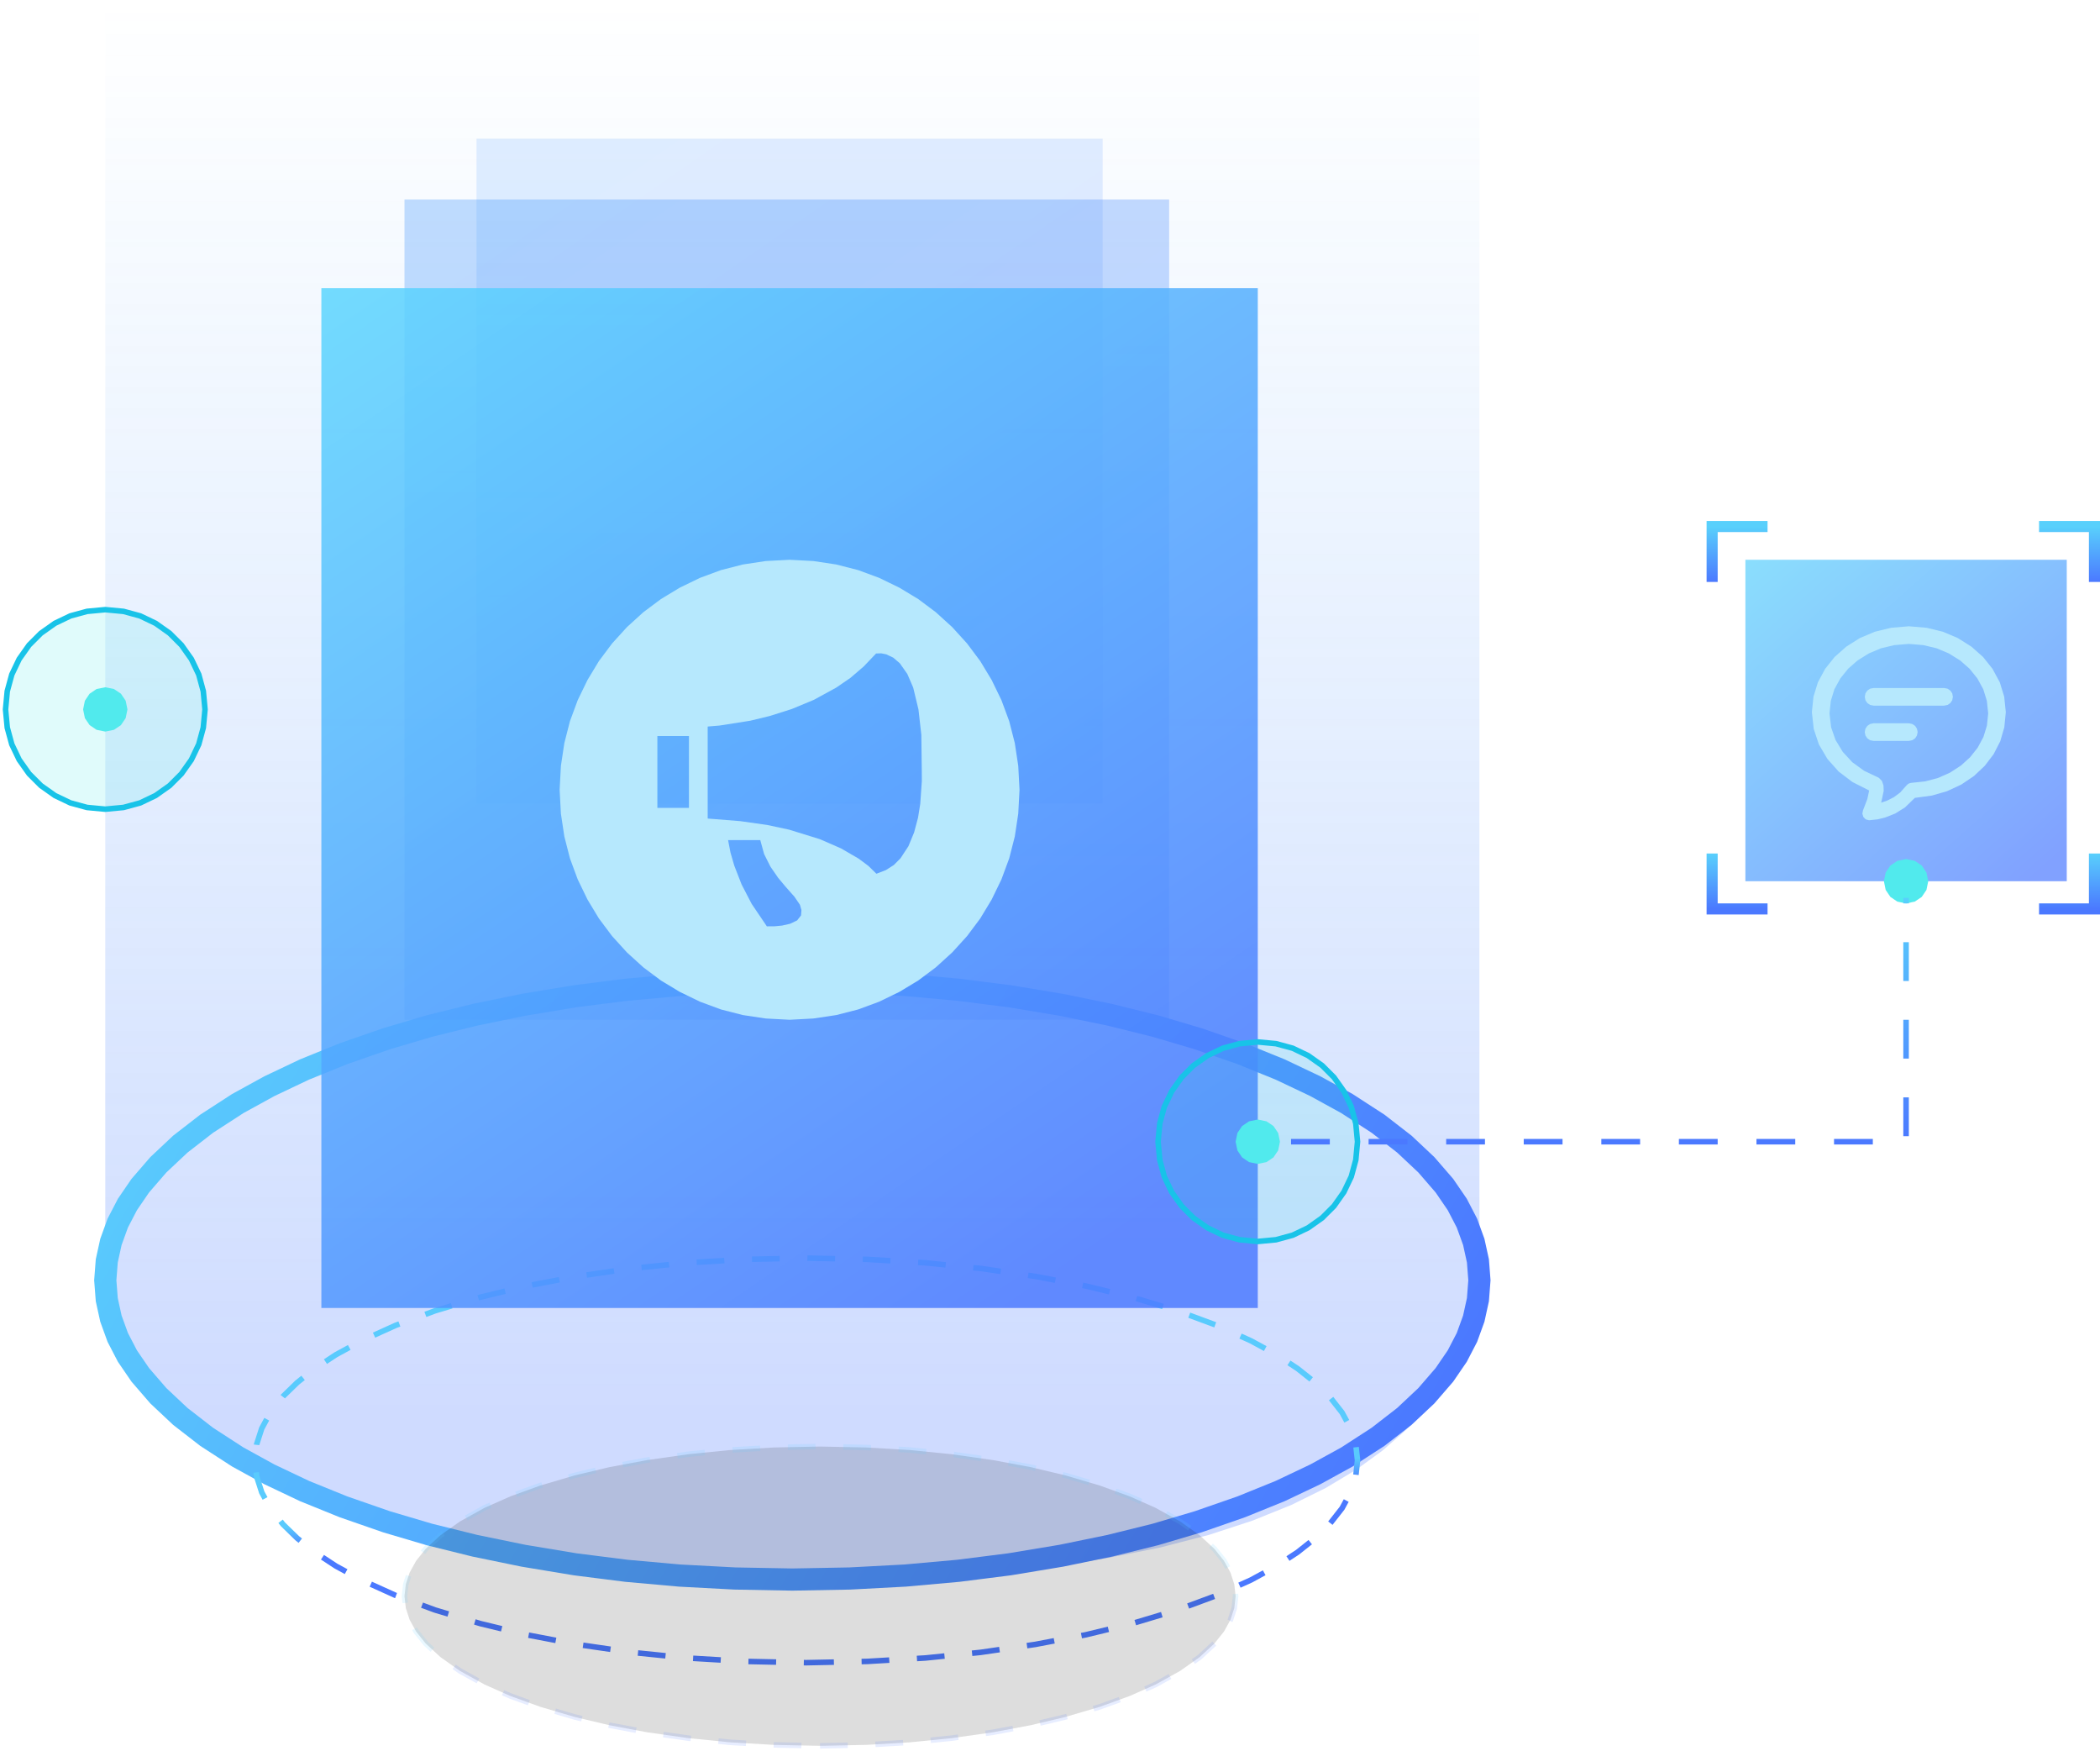<?xml version="1.0" standalone="no"?><!DOCTYPE svg PUBLIC "-//W3C//DTD SVG 1.1//EN" "http://www.w3.org/Graphics/SVG/1.1/DTD/svg11.dtd"><svg height="316" legacy-metrics="false" node-id="1" sillyvg="true" template-height="316" template-width="379" version="1.1" viewBox="0 0 379 316" width="379" xmlns="http://www.w3.org/2000/svg" xmlns:xlink="http://www.w3.org/1999/xlink"><defs node-id="63"><linearGradient gradientUnits="objectBoundingBox" id="linearGradient-1" node-id="7" x1="1" x2="1" y1="0" y2="0.892"><stop offset="0" stop-color="#3297f9" stop-opacity="0"></stop><stop offset="1" stop-color="#4b79ff"></stop></linearGradient><linearGradient gradientUnits="objectBoundingBox" id="linearGradient-2" node-id="10" x1="0" x2="1" y1="0.318" y2="0.574"><stop offset="0" stop-color="#59cbfd"></stop><stop offset="1" stop-color="#4b79ff"></stop></linearGradient><linearGradient gradientUnits="objectBoundingBox" id="linearGradient-3" node-id="13" x1="0.99" x2="1" y1="0.496" y2="0.553"><stop offset="0" stop-color="#59cbfd"></stop><stop offset="1" stop-color="#4b79ff"></stop></linearGradient><linearGradient gradientUnits="objectBoundingBox" id="linearGradient-4" node-id="16" x1="0.99" x2="1" y1="0.496" y2="0.551"><stop offset="0" stop-color="#59cbfd"></stop><stop offset="1" stop-color="#4b79ff"></stop></linearGradient><linearGradient gradientUnits="objectBoundingBox" id="linearGradient-5" node-id="19" x1="0.057" x2="0.943" y1="-0.46" y2="0.892"><stop offset="0" stop-color="#3297f9"></stop><stop offset="1" stop-color="#4b79ff"></stop></linearGradient><linearGradient gradientUnits="objectBoundingBox" id="linearGradient-6" node-id="22" x1="0.065" x2="0.935" y1="-0.46" y2="0.892"><stop offset="0" stop-color="#3297f9"></stop><stop offset="1" stop-color="#4b79ff"></stop></linearGradient><linearGradient gradientUnits="objectBoundingBox" id="linearGradient-7" node-id="25" x1="0.078" x2="0.922" y1="-0.46" y2="0.892"><stop offset="0" stop-color="#5feffc"></stop><stop offset="1" stop-color="#4b79ff"></stop></linearGradient><linearGradient gradientUnits="objectBoundingBox" id="linearGradient-8" node-id="28" x1="0" x2="0.887" y1="0" y2="1"><stop offset="0" stop-color="#59d0fc"></stop><stop offset="1" stop-color="#4b79ff"></stop></linearGradient><linearGradient gradientUnits="objectBoundingBox" id="linearGradient-9" node-id="31" x1="0.5" x2="0.5" y1="0" y2="1"><stop offset="0" stop-color="#59d0fc"></stop><stop offset="1" stop-color="#4b79ff"></stop></linearGradient><linearGradient gradientUnits="objectBoundingBox" id="linearGradient-10" node-id="34" x1="0.5" x2="0.5" y1="0" y2="1"><stop offset="0" stop-color="#59d0fc"></stop><stop offset="1" stop-color="#4b79ff"></stop></linearGradient></defs><g node-id="65"><g node-id="66"><g node-id="67"><path d="M 19.00 0.00 L 267.00 0.00 L 267.00 236.25 L 265.29 241.12 L 263.13 245.70 L 260.49 250.04 L 257.37 254.14 L 253.72 258.04 L 249.52 261.72 L 244.71 265.21 L 239.25 268.48 L 233.06 271.54 L 226.07 274.36 L 218.22 276.93 L 209.42 279.21 L 199.58 281.17 L 188.62 282.77 L 176.44 283.98 L 162.94 284.74 L 148.01 285.00 L 132.61 284.72 L 118.55 283.91 L 105.75 282.63 L 94.11 280.91 L 83.55 278.79 L 73.99 276.32 L 65.35 273.52 L 57.56 270.42 L 50.56 267.05 L 44.27 263.41 L 38.65 259.52 L 33.65 255.38 L 29.21 251.00 L 25.31 246.36 L 21.91 241.45 L 19.00 236.25 L 19.00 0.00 Z" fill="url(#linearGradient-1)" fill-opacity="0.265" fill-rule="evenodd" group-id="1,2,3" id="矩形" node-id="40" stroke-linecap="butt" stroke-opacity="0.265" stroke-width="1" target-height="285" target-width="248" target-x="19" target-y="0"></path></g><path d="M 267.00 231.00 L 266.73 234.50 L 265.98 237.92 L 264.75 241.31 L 263.00 244.68 L 260.68 248.07 L 257.42 251.84 L 253.45 255.57 L 248.70 259.25 L 243.08 262.89 L 237.38 266.02 L 231.04 269.03 L 224.01 271.88 L 216.23 274.58 L 208.53 276.86 L 200.30 278.90 L 191.54 280.70 L 182.19 282.25 L 172.95 283.42 L 163.35 284.28 L 153.37 284.81 L 143.00 285.00 L 132.63 284.81 L 122.65 284.28 L 113.05 283.42 L 103.81 282.25 L 94.46 280.70 L 85.70 278.90 L 77.47 276.86 L 69.77 274.58 L 61.99 271.88 L 54.96 269.03 L 48.62 266.02 L 42.92 262.89 L 37.30 259.25 L 32.55 255.57 L 28.58 251.84 L 25.32 248.07 L 23.00 244.68 L 21.25 241.31 L 20.02 237.92 L 19.27 234.50 L 19.00 231.00 L 19.27 227.50 L 20.02 224.08 L 21.25 220.69 L 23.00 217.32 L 25.32 213.93 L 28.58 210.16 L 32.55 206.43 L 37.30 202.75 L 42.92 199.11 L 48.62 195.98 L 54.96 192.97 L 61.99 190.12 L 69.77 187.42 L 77.47 185.14 L 85.70 183.10 L 94.46 181.30 L 103.81 179.75 L 113.05 178.58 L 122.65 177.72 L 132.63 177.19 L 143.00 177.00 L 153.37 177.19 L 163.35 177.72 L 172.95 178.58 L 182.19 179.75 L 191.54 181.30 L 200.30 183.10 L 208.53 185.14 L 216.23 187.42 L 224.01 190.12 L 231.04 192.97 L 237.38 195.98 L 243.08 199.11 L 248.70 202.75 L 253.45 206.43 L 257.42 210.16 L 260.68 213.93 L 263.00 217.32 L 264.75 220.69 L 265.98 224.08 L 266.73 227.50 L 267.00 231.00 Z" fill="none" group-id="1,2" id="椭圆形" node-id="41" stroke="url(#linearGradient-2)" stroke-linecap="butt" stroke-width="4" target-height="108" target-width="248" target-x="19" target-y="177"></path><path d="M 145.50 300.00 L 156.53 299.77 L 167.01 299.15 L 176.95 298.14 L 186.86 296.70 L 195.95 294.97 L 204.26 292.96 L 212.49 290.49 L 219.63 287.85 L 225.80 285.06 L 230.37 282.57 L 234.19 280.06 L 237.35 277.55 L 239.93 275.04 L 242.21 272.13 L 243.76 269.27 L 244.68 266.41 L 245.00 263.50 L 244.68 260.59 L 243.76 257.73 L 242.21 254.87 L 239.93 251.96 L 237.35 249.45 L 234.19 246.94 L 230.37 244.43 L 225.80 241.94 L 219.63 239.15 L 212.49 236.51 L 204.26 234.04 L 195.95 232.03 L 186.86 230.30 L 176.95 228.86 L 167.01 227.85 L 156.53 227.23 L 145.50 227.00 L 134.47 227.23 L 123.99 227.85 L 114.05 228.86 L 104.14 230.30 L 95.05 232.03 L 86.74 234.04 L 78.51 236.51 L 71.37 239.15 L 65.20 241.94 L 60.63 244.43 L 56.81 246.94 L 53.65 249.45 L 51.07 251.96 L 48.79 254.87 L 47.24 257.73 L 46.32 260.59 L 46.00 263.50 L 46.32 266.41 L 47.24 269.27 L 48.79 272.13 L 51.07 275.04 L 53.65 277.55 L 56.81 280.06 L 60.63 282.57 L 65.20 285.06 L 71.37 287.85 L 78.51 290.49 L 86.74 292.96 L 95.05 294.97 L 104.14 296.70 L 114.05 298.14 L 123.99 299.15 L 134.47 299.77 L 145.50 300.00 Z" fill="none" group-id="1,2" id="椭圆形复制-4" node-id="42" stroke="url(#linearGradient-3)" stroke-dasharray="5 5" stroke-linecap="butt" stroke-width="1" target-height="73" target-width="199" target-x="46" target-y="227"></path><path d="M 148.00 315.00 L 156.32 314.83 L 164.21 314.37 L 171.71 313.62 L 179.18 312.56 L 186.03 311.28 L 192.29 309.79 L 198.50 307.96 L 203.88 306.01 L 208.53 303.95 L 212.99 301.48 L 216.49 299.01 L 219.18 296.53 L 220.90 294.38 L 222.07 292.26 L 222.76 290.15 L 223.00 288.00 L 222.76 285.85 L 222.07 283.74 L 220.90 281.62 L 219.18 279.47 L 216.49 276.99 L 212.99 274.52 L 208.53 272.05 L 203.88 269.99 L 198.50 268.04 L 192.29 266.21 L 186.03 264.72 L 179.18 263.44 L 171.71 262.38 L 164.21 261.63 L 156.32 261.17 L 148.00 261.00 L 139.68 261.17 L 131.79 261.63 L 124.29 262.38 L 116.82 263.44 L 109.97 264.72 L 103.71 266.21 L 97.50 268.04 L 92.12 269.99 L 87.47 272.05 L 83.01 274.52 L 79.51 276.99 L 76.82 279.47 L 75.10 281.62 L 73.93 283.74 L 73.24 285.85 L 73.00 288.00 L 73.24 290.15 L 73.93 292.26 L 75.10 294.38 L 76.82 296.53 L 79.51 299.01 L 83.01 301.48 L 87.47 303.95 L 92.12 306.01 L 97.50 307.96 L 103.71 309.79 L 109.97 311.28 L 116.82 312.56 L 124.29 313.62 L 131.79 314.37 L 139.68 314.83 L 148.00 315.00 Z" fill-opacity="0.134" fill-rule="nonzero" group-id="1,2,4" id="椭圆形复制-5" node-id="43" stroke="url(#linearGradient-4)" stroke-dasharray="5 5" stroke-linecap="butt" stroke-opacity="0.134" stroke-width="1" target-height="54" target-width="150" target-x="73" target-y="261"></path><path d="M 86.00 25.00 L 199.00 25.00 L 199.00 145.00 L 86.00 145.00 Z" fill="url(#linearGradient-5)" fill-opacity="0.146" fill-rule="evenodd" group-id="1,2,5" id="矩形" node-id="44" stroke-linecap="butt" stroke-opacity="0.146" stroke-width="1" target-height="120" target-width="113" target-x="86" target-y="25"></path><path d="M 73.00 36.00 L 211.00 36.00 L 211.00 184.00 L 73.00 184.00 Z" fill="url(#linearGradient-6)" fill-opacity="0.299" fill-rule="evenodd" group-id="1,2,6" id="矩形复制-11" node-id="45" stroke-linecap="butt" stroke-opacity="0.299" stroke-width="1" target-height="148" target-width="138" target-x="73" target-y="36"></path><path d="M 58.00 52.00 L 227.00 52.00 L 227.00 236.00 L 58.00 236.00 Z" fill="url(#linearGradient-7)" fill-opacity="0.849" fill-rule="evenodd" group-id="1,2,7" id="矩形复制-12" node-id="46" stroke-linecap="butt" stroke-opacity="0.849" stroke-width="1" target-height="184" target-width="169" target-x="58" target-y="52"></path><path d="M 142.50 101.00 L 138.19 101.23 L 134.08 101.85 L 130.13 102.86 L 126.34 104.26 L 122.69 106.03 L 119.28 108.09 L 116.11 110.46 L 113.15 113.15 L 110.46 116.11 L 108.09 119.28 L 106.03 122.69 L 104.26 126.34 L 102.86 130.13 L 101.85 134.08 L 101.23 138.19 L 101.00 142.50 L 101.23 146.81 L 101.85 150.92 L 102.86 154.87 L 104.26 158.66 L 106.03 162.31 L 108.09 165.72 L 110.46 168.89 L 113.15 171.85 L 116.11 174.54 L 119.28 176.91 L 122.69 178.97 L 126.34 180.74 L 130.13 182.14 L 134.08 183.15 L 138.19 183.77 L 142.50 184.00 L 146.81 183.77 L 150.92 183.15 L 154.87 182.14 L 158.66 180.74 L 162.31 178.97 L 165.72 176.91 L 168.89 174.54 L 171.85 171.85 L 174.54 168.89 L 176.91 165.72 L 178.97 162.31 L 180.74 158.66 L 182.14 154.87 L 183.15 150.92 L 183.77 146.81 L 184.00 142.50 L 183.77 138.19 L 183.15 134.08 L 182.14 130.13 L 180.74 126.34 L 178.97 122.69 L 176.91 119.28 L 174.54 116.11 L 171.85 113.15 L 168.89 110.46 L 165.72 108.09 L 162.31 106.03 L 158.66 104.26 L 154.87 102.86 L 150.92 101.85 L 146.81 101.23 L 142.50 101.00 Z M 124.34 145.77 L 118.64 145.77 L 118.64 132.80 L 124.34 132.80 L 124.34 145.77 Z M 144.57 165.17 L 143.86 166.07 L 142.61 166.67 L 141.15 167.00 L 139.82 167.13 L 138.40 167.14 L 135.66 163.09 L 133.84 159.58 L 132.52 156.19 L 131.84 153.85 L 131.40 151.58 L 137.21 151.58 L 137.91 154.11 L 139.04 156.36 L 140.44 158.39 L 141.72 159.92 L 143.38 161.80 L 144.37 163.25 L 144.64 164.20 L 144.57 165.17 L 144.57 165.17 Z M 158.17 157.65 L 156.73 156.24 L 154.96 154.92 L 151.79 153.08 L 147.99 151.42 L 142.43 149.70 L 138.47 148.85 L 133.61 148.16 L 127.72 147.69 L 127.72 131.09 L 129.87 130.91 L 135.40 130.04 L 138.88 129.20 L 142.89 127.93 L 146.89 126.27 L 150.93 124.06 L 153.48 122.31 L 155.87 120.26 L 158.11 117.91 L 159.04 117.88 L 159.95 118.06 L 161.21 118.66 L 162.40 119.68 L 163.75 121.60 L 164.81 124.06 L 165.76 128.01 L 166.28 132.59 L 166.36 139.23 L 166.37 140.93 L 166.08 145.06 L 165.68 147.55 L 164.98 150.18 L 163.95 152.68 L 162.52 154.86 L 161.32 156.07 L 159.88 156.99 L 158.17 157.65 L 158.17 157.65 Z" fill="#b6e8fd" fill-rule="nonzero" group-id="1,2,8" id="形状" node-id="48" stroke-linecap="butt" stroke-width="1" target-height="83" target-width="83" target-x="101" target-y="101"></path><path d="M 245.00 206.00 L 244.69 209.29 L 243.87 212.30 L 242.54 215.08 L 240.75 217.61 L 238.61 219.75 L 236.08 221.54 L 233.30 222.87 L 230.29 223.69 L 227.00 224.00 L 223.71 223.69 L 220.70 222.87 L 217.92 221.54 L 215.39 219.75 L 213.25 217.61 L 211.46 215.08 L 210.13 212.30 L 209.31 209.29 L 209.00 206.00 L 209.31 202.71 L 210.13 199.70 L 211.46 196.92 L 213.25 194.39 L 215.39 192.25 L 217.92 190.46 L 220.70 189.13 L 223.71 188.31 L 227.00 188.00 L 230.29 188.31 L 233.30 189.13 L 236.08 190.46 L 238.61 192.25 L 240.75 194.39 L 242.54 196.92 L 243.87 199.70 L 244.69 202.71 L 245.00 206.00 Z" fill="#37e5e6" fill-opacity="0.153" fill-rule="evenodd" group-id="1,2" id="椭圆形" node-id="49" stroke="#18c3e8" stroke-linecap="butt" stroke-width="1" target-height="36" target-width="36" target-x="209" target-y="188"></path><path d="M 37.00 128.00 L 36.69 131.29 L 35.87 134.30 L 34.54 137.08 L 32.75 139.61 L 30.61 141.75 L 28.08 143.54 L 25.30 144.87 L 22.29 145.69 L 19.00 146.00 L 15.71 145.69 L 12.70 144.87 L 9.92 143.54 L 7.39 141.75 L 5.25 139.61 L 3.46 137.08 L 2.13 134.30 L 1.31 131.29 L 1.00 128.00 L 1.31 124.71 L 2.13 121.70 L 3.46 118.92 L 5.25 116.39 L 7.39 114.25 L 9.92 112.46 L 12.70 111.13 L 15.71 110.31 L 19.00 110.00 L 22.29 110.31 L 25.30 111.13 L 28.08 112.46 L 30.61 114.25 L 32.75 116.39 L 34.54 118.92 L 35.87 121.70 L 36.69 124.71 L 37.00 128.00 Z" fill="#37e5e6" fill-opacity="0.153" fill-rule="evenodd" group-id="1,2" id="椭圆形复制-7" node-id="50" stroke="#18c3e8" stroke-linecap="butt" stroke-width="1" target-height="36" target-width="36" target-x="1" target-y="110"></path><path d="M 231.00 206.00 L 230.68 207.57 L 229.83 208.83 L 228.57 209.68 L 227.00 210.00 L 225.43 209.68 L 224.17 208.83 L 223.32 207.57 L 223.00 206.00 L 223.32 204.43 L 224.17 203.17 L 225.43 202.32 L 227.00 202.00 L 228.57 202.32 L 229.83 203.17 L 230.68 204.43 L 231.00 206.00 Z" fill="#51eaed" fill-rule="evenodd" group-id="1,2" id="椭圆形复制-6" node-id="51" stroke-linecap="butt" stroke-width="1" target-height="8" target-width="8" target-x="223" target-y="202"></path><path d="M 23.00 128.00 L 22.68 129.57 L 21.83 130.83 L 20.57 131.68 L 19.00 132.00 L 17.43 131.68 L 16.17 130.83 L 15.32 129.57 L 15.00 128.00 L 15.32 126.43 L 16.17 125.17 L 17.43 124.32 L 19.00 124.00 L 20.57 124.32 L 21.83 125.17 L 22.68 126.43 L 23.00 128.00 Z" fill="#51eaed" fill-rule="evenodd" group-id="1,2" id="椭圆形复制-8" node-id="52" stroke-linecap="butt" stroke-width="1" target-height="8" target-width="8" target-x="15" target-y="124"></path><path d="M 315.00 101.00 L 373.00 101.00 L 373.00 159.00 L 315.00 159.00 Z" fill="url(#linearGradient-8)" fill-opacity="0.702" fill-rule="evenodd" group-id="1,2,9" id="矩形" node-id="53" stroke-linecap="butt" stroke-opacity="0.702" stroke-width="1" target-height="58" target-width="58" target-x="315" target-y="101"></path><path d="M 348.00 159.00 L 347.68 160.57 L 346.83 161.83 L 345.57 162.68 L 344.00 163.00 L 342.43 162.68 L 341.17 161.83 L 340.32 160.57 L 340.00 159.00 L 340.32 157.43 L 341.17 156.17 L 342.43 155.32 L 344.00 155.00 L 345.57 155.32 L 346.83 156.17 L 347.68 157.43 L 348.00 159.00 Z" fill="#51eaed" fill-rule="evenodd" group-id="1,2" id="椭圆形复制-9" node-id="54" stroke-linecap="butt" stroke-width="1" target-height="8" target-width="8" target-x="340" target-y="155"></path><path d="M 233.00 206.00 L 344.00 206.00 L 344.00 162.00" fill="none" group-id="1,2" id="路径-5" node-id="55" stroke="url(#linearGradient-9)" stroke-dasharray="7 7" stroke-linecap="butt" stroke-width="1" target-height="44" target-width="111" target-x="233" target-y="162"></path><path d="M 362.00 128.50 L 361.73 131.23 L 361.00 133.74 L 359.80 136.08 L 358.20 138.18 L 356.26 140.01 L 353.95 141.57 L 351.41 142.75 L 348.64 143.55 L 345.58 143.96 L 343.81 145.68 L 342.05 146.78 L 340.23 147.50 L 338.83 147.84 L 337.31 148.00 L 337.31 148.00 L 336.72 147.84 L 336.29 147.41 L 336.29 147.41 L 336.11 146.81 L 336.23 146.20 L 337.01 144.17 L 337.34 142.63 L 334.32 141.10 L 331.83 139.21 L 329.81 136.94 L 328.27 134.33 L 327.34 131.54 L 327.00 128.50 L 327.29 125.69 L 328.09 123.10 L 329.39 120.69 L 331.11 118.53 L 333.20 116.68 L 335.67 115.12 L 338.37 113.98 L 341.30 113.27 L 344.50 113.00 L 347.70 113.27 L 350.63 113.98 L 353.33 115.12 L 355.80 116.68 L 357.89 118.53 L 359.61 120.69 L 360.91 123.10 L 361.71 125.69 L 362.00 128.50 L 362.00 128.50 Z M 344.93 141.25 L 347.47 140.98 L 349.79 140.36 L 351.93 139.41 L 353.90 138.13 L 355.55 136.64 L 356.92 134.91 L 357.96 132.98 L 358.59 130.93 L 358.82 128.72 L 358.58 126.45 L 357.93 124.35 L 356.86 122.40 L 355.45 120.65 L 353.75 119.16 L 351.72 117.90 L 349.52 116.97 L 347.12 116.40 L 344.50 116.18 L 341.88 116.40 L 339.48 116.97 L 337.28 117.90 L 335.25 119.16 L 333.55 120.65 L 332.14 122.40 L 331.07 124.35 L 330.42 126.45 L 330.18 128.72 L 330.47 131.22 L 331.27 133.52 L 332.58 135.67 L 334.30 137.53 L 336.42 139.07 L 338.99 140.29 L 339.00 140.30 L 339.11 140.36 L 339.11 140.36 L 339.65 140.91 L 339.92 141.72 L 339.96 142.71 L 339.51 144.82 L 340.57 144.46 L 341.80 143.84 L 342.95 142.98 L 344.05 141.74 L 344.09 141.70 L 344.09 141.70 L 344.31 141.50 L 344.43 141.40 L 344.43 141.40 L 344.68 141.31 L 344.84 141.27 L 344.93 141.25 L 344.93 141.25 Z M 350.86 124.14 L 350.86 124.14 L 351.49 124.26 L 351.99 124.60 L 352.33 125.10 L 352.45 125.73 L 352.33 126.35 L 351.99 126.85 L 351.49 127.19 L 350.86 127.32 L 338.14 127.32 L 338.14 127.32 L 337.51 127.19 L 337.01 126.85 L 336.67 126.35 L 336.55 125.73 L 336.67 125.10 L 337.01 124.60 L 337.51 124.26 L 338.14 124.14 L 350.86 124.14 L 350.86 124.14 Z M 338.14 130.50 L 344.50 130.50 L 344.50 130.50 L 345.12 130.63 L 345.63 130.97 L 345.96 131.47 L 346.09 132.09 L 345.96 132.72 L 345.63 133.22 L 345.12 133.56 L 344.50 133.68 L 338.13 133.68 L 338.13 133.68 L 337.51 133.56 L 337.01 133.22 L 336.67 132.72 L 336.54 132.09 L 336.67 131.47 L 337.01 130.97 L 337.51 130.63 L 338.13 130.50 L 338.14 130.50 Z" fill="#b6e8fd" fill-rule="nonzero" group-id="1,2,10" id="形状" node-id="57" stroke-linecap="butt" stroke-width="1" target-height="35" target-width="35" target-x="327" target-y="113"></path><path d="M 368.00 95.00 L 378.00 95.00 L 378.00 105.00" fill="none" group-id="1,2" id="路径-6" node-id="58" stroke="url(#linearGradient-10)" stroke-linecap="butt" stroke-width="2" target-height="10" target-width="10" target-x="368" target-y="95"></path><path d="M 368.00 164.00 L 378.00 164.00 L 378.00 154.00" fill="none" group-id="1,2" id="路径-6复制-2" node-id="59" stroke="url(#linearGradient-10)" stroke-linecap="butt" stroke-width="2" target-height="10" target-width="10" target-x="368" target-y="154"></path><path d="M 319.00 95.00 L 309.00 95.00 L 309.00 105.00" fill="none" group-id="1,2" id="路径-6复制" node-id="60" stroke="url(#linearGradient-10)" stroke-linecap="butt" stroke-width="2" target-height="10" target-width="10" target-x="309" target-y="95"></path><path d="M 319.00 164.00 L 309.00 164.00 L 309.00 154.00" fill="none" group-id="1,2" id="路径-6复制-3" node-id="61" stroke="url(#linearGradient-10)" stroke-linecap="butt" stroke-width="2" target-height="10" target-width="10" target-x="309" target-y="154"></path></g></g></svg>